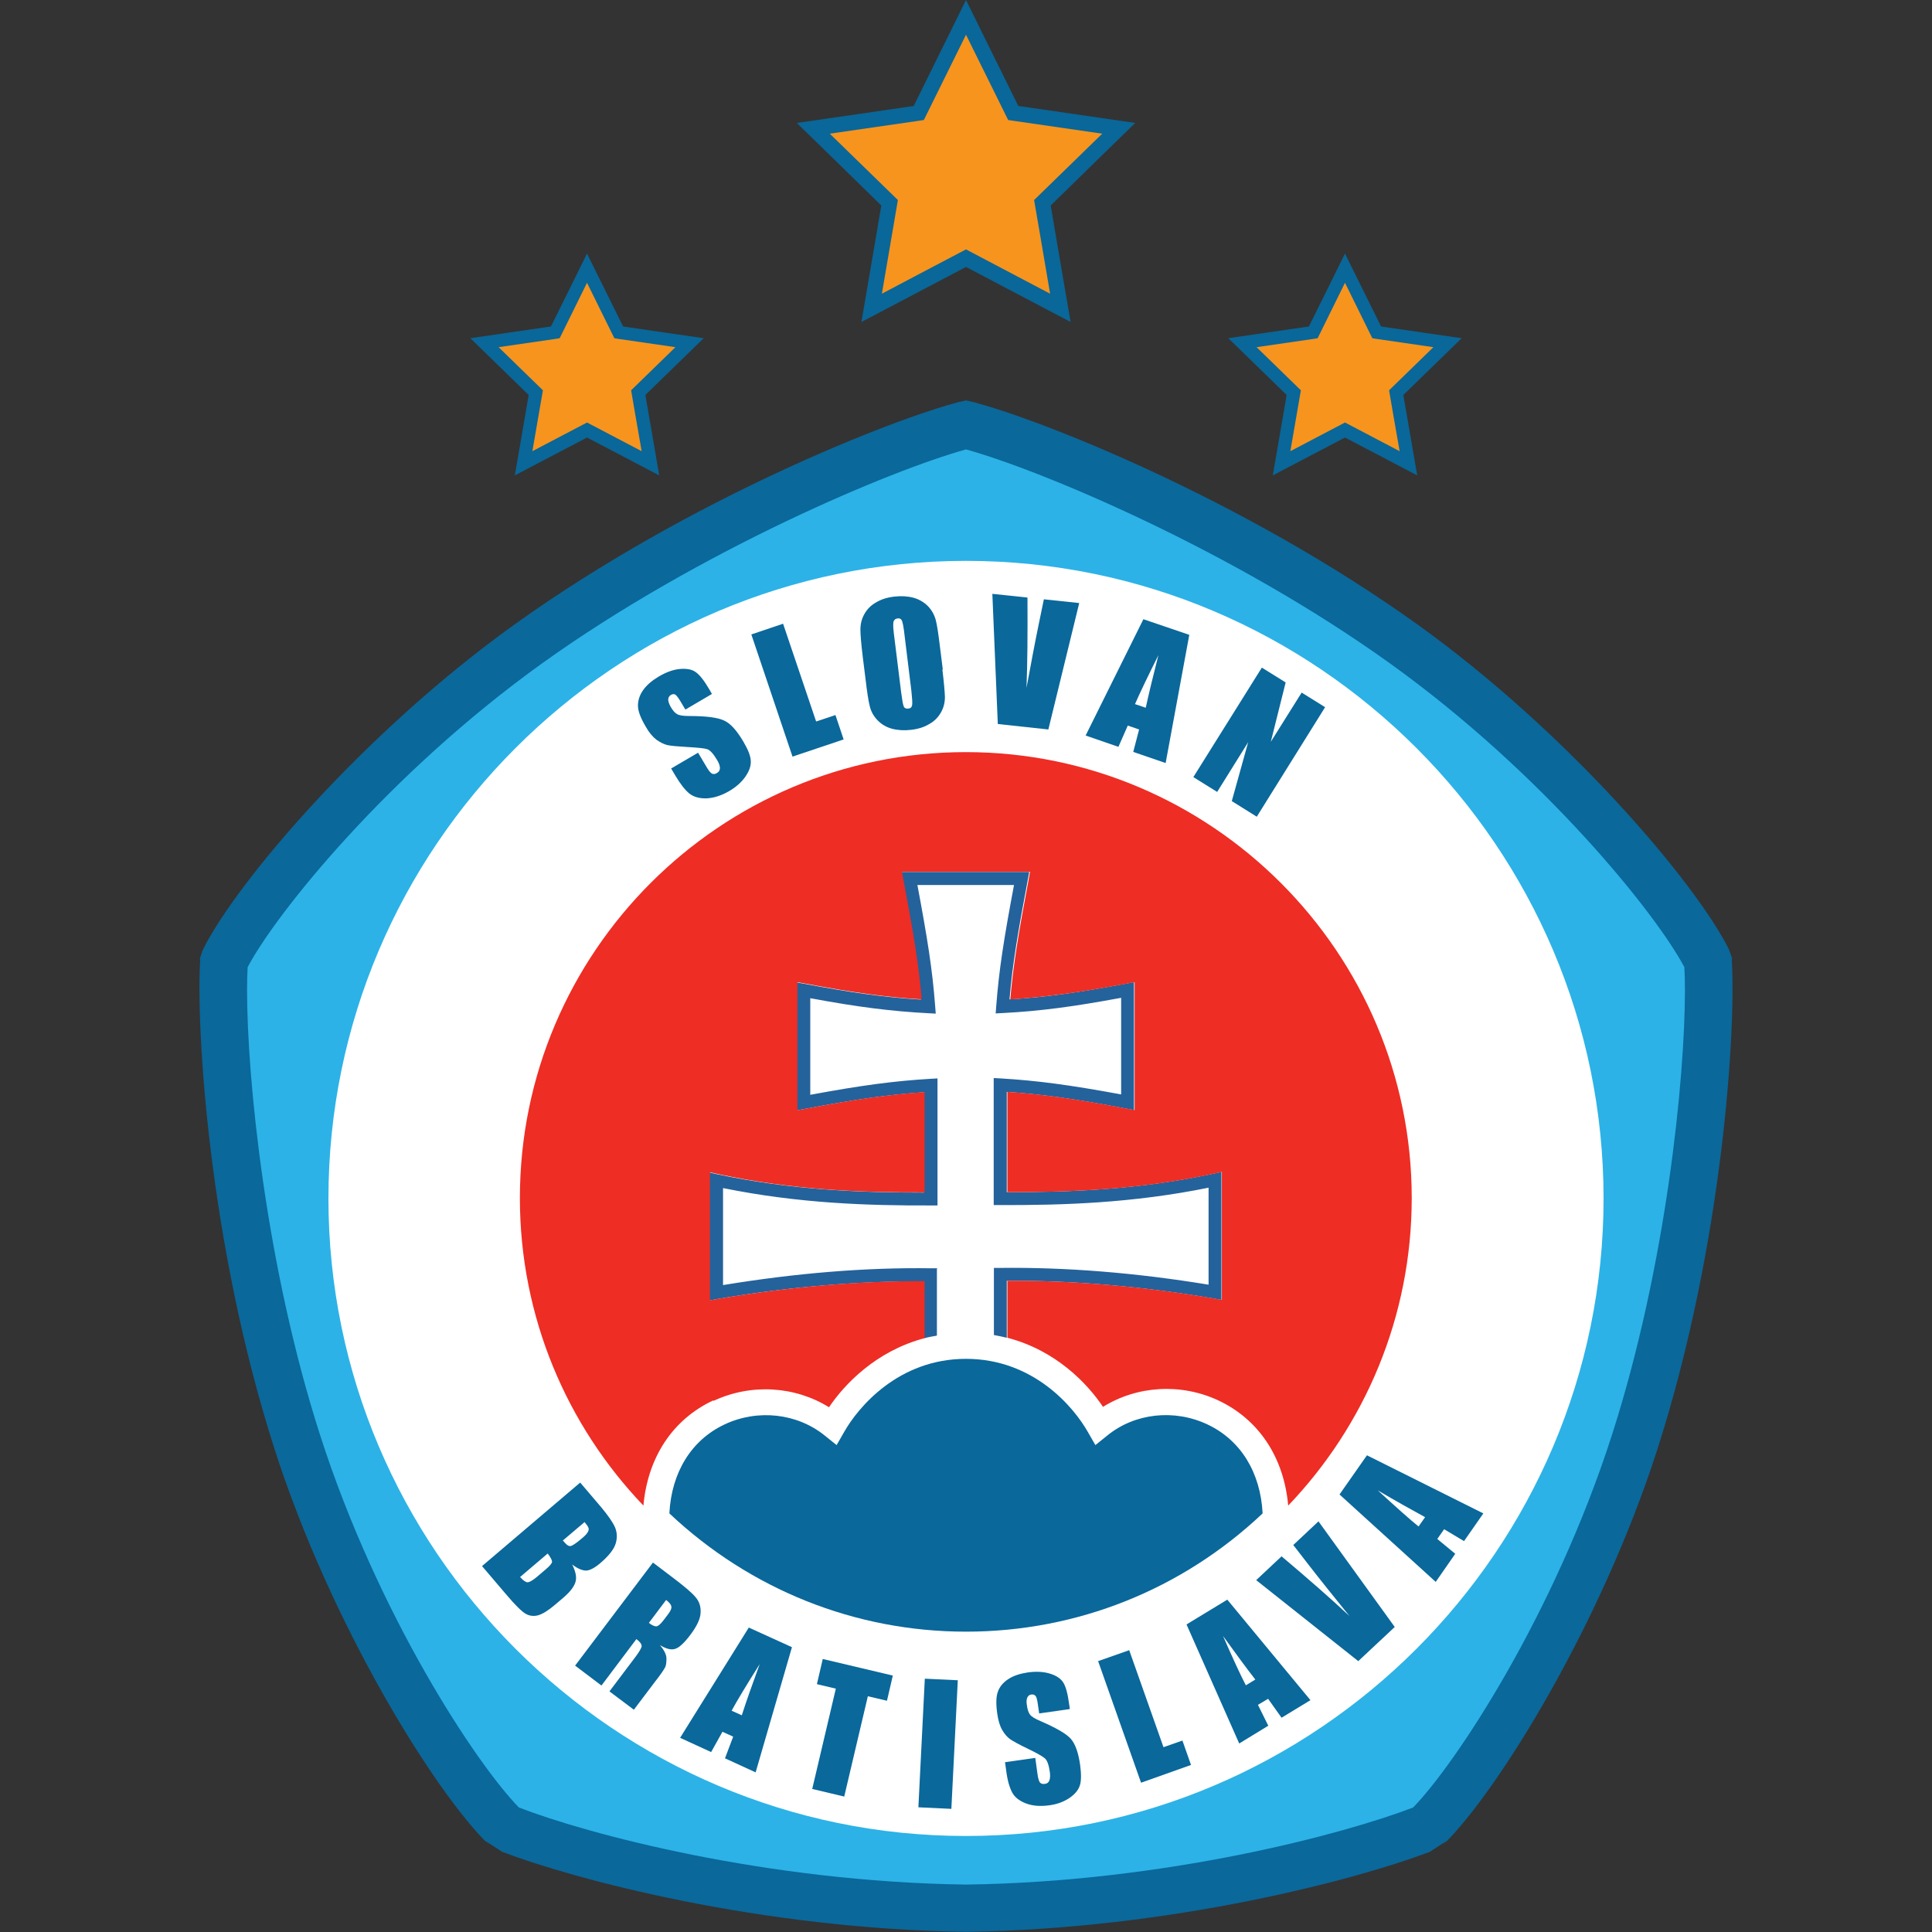 <?xml version="1.0" encoding="utf-8"?>
<svg xmlns="http://www.w3.org/2000/svg" height="99" viewBox="0 0 99 99" width="99">
  <rect x="0" y="0" width="99" height="99" fill="#333333" stroke="none"/>
  <defs>
    <style>.bk{fill:#096799;}.bk,.bl,.bm,.bn,.bo,.bp,.bq,.br{stroke-width:0px;}.bl{fill:#f7941d;}.bm{fill:#24629b;}.bn{fill:#0a689b;}.bo{opacity:0;}.bo,.bq{fill:#fff;}.bp{fill:#2cb2e7;}.br{fill:#ee2d24;}</style>
  </defs>
  <g id="a">
    <rect class="bo" height="99" width="99"/>
  </g>
  <g id="b">
    <g id="c">
      <g id="d">
        <g id="e">
          <g id="f">
            <g id="g">
              <path class="bn" d="M88.74,49.18l.02-.06-.16-.45v.02s-.02-.07-.02-.07c-1.71-3.4-8.19-11.05-15.93-16.61-9.05-6.49-19.47-10.56-22.83-11.42l-.32-.07-.32.07c-3.36.86-13.78,4.93-22.83,11.42-7.74,5.55-14.23,13.21-15.93,16.61l-.03.07v-.02s-.15.45-.15.45l.02.06c-.22,3.43.42,14.52,3.81,25.08,2.9,9.03,8.2,17.54,10.92,20.21l.09.09-.21-.23s.84.55.86.56c3.68,1.41,13.23,3.96,23.77,4.1,10.55-.14,20.1-2.7,23.77-4.1.02-.01.86-.56.86-.56l-.21.23.09-.09c2.72-2.67,8.02-11.18,10.92-20.21,3.39-10.57,4.03-21.65,3.81-25.08" id="h"/>
            </g>
            <g id="i">
              <path class="bp" d="M82.6,73.53c-2.96,9.22-8.02,16.87-10.19,19.09-3.48,1.34-12.64,3.81-22.91,3.95-10.27-.14-19.43-2.6-22.91-3.95-2.18-2.23-7.23-9.87-10.19-19.09-2.78-8.65-3.74-18.25-3.74-22.8,0-.44.01-.83.03-1.17,1.45-2.75,7.19-9.9,15.09-15.57,8.08-5.79,17.91-9.91,21.72-10.96,3.81,1.05,13.64,5.16,21.72,10.96,7.9,5.67,13.64,12.83,15.09,15.57.02.34.03.73.03,1.17,0,4.55-.96,14.15-3.74,22.8" id="j"/>
            </g>
            <g id="k">
              <path class="bq" d="M49.5,28.74c17.99,0,32.67,14.68,32.67,32.67s-14.68,32.67-32.67,32.67-32.67-14.68-32.67-32.67S31.51,28.74,49.5,28.74" id="l"/>
            </g>
            <g id="m">
              <path class="bm" d="M48.05,64.99h-.33c-3.37-.05-6.96.25-10.67.86,0-.62,0-4.33,0-4.97,3.9.79,7.43.9,10.66.89h.33s0-6.51,0-6.51l-.35.02c-1.86.11-3.52.33-6.17.82,0-.64,0-4.32,0-4.95,2.48.46,4.16.67,6.05.77l.38.02-.03-.38c-.14-1.88-.4-3.49-.91-6.21.64,0,4.31,0,4.95,0-.51,2.72-.77,4.33-.91,6.2l-.03.38.38-.02c1.89-.1,3.57-.32,6.05-.78,0,.64,0,4.31,0,4.95-2.66-.49-4.32-.71-6.18-.82l-.35-.02v6.51s.34,0,.34,0c3.23.01,6.77-.1,10.67-.89,0,.64,0,4.35,0,4.97-3.71-.61-7.3-.9-10.67-.86h-.33s0,1.61,0,3.44c.23.04.45.09.66.14,0-1.45,0-2.69,0-2.92,3.35-.02,6.92.28,10.61.91l.39.07v-6.56s-.41.09-.41.09c-3.87.83-7.37.95-10.59.95,0-.55,0-4.55,0-5.14,1.78.12,3.44.35,6.13.86l.39.07v-6.55s-.4.07-.4.07c-2.5.47-4.17.7-5.98.81.15-1.77.42-3.39.94-6.14l.07-.39h-6.56s.07.39.07.39c.52,2.75.79,4.37.94,6.15-1.81-.11-3.48-.34-5.98-.81l-.39-.07v6.56s.39-.07.39-.07c2.69-.51,4.35-.74,6.13-.86,0,.59,0,4.59,0,5.14-3.22,0-6.72-.12-10.59-.94l-.4-.09v6.56s.38-.07.38-.07c3.69-.63,7.26-.93,10.61-.91,0,.24,0,1.49,0,2.92.21-.06.44-.1.67-.14,0-1.8,0-3.43,0-3.43" id="n"/>
            </g>
            <g id="o">
              <path class="br" d="M36.57,71.78c1.93-.9,4.17-.75,5.91.33.79-1.17,2.4-2.88,4.9-3.54,0-1.43,0-2.68,0-2.92-3.35-.02-6.92.29-10.61.91l-.39.07v-6.56s.41.09.41.09c3.87.83,7.38.95,10.59.94,0-.55,0-4.55,0-5.14-1.78.12-3.44.35-6.13.86l-.39.07v-6.56s.4.07.4.07c2.5.47,4.17.7,5.97.81-.15-1.78-.42-3.4-.94-6.15l-.07-.39h6.56s-.07.4-.07.4c-.52,2.75-.79,4.37-.94,6.14,1.8-.12,3.47-.34,5.98-.81l.39-.07v6.55s-.39-.07-.39-.07c-2.69-.51-4.36-.74-6.13-.86,0,.59,0,4.59,0,5.14,3.22,0,6.73-.12,10.59-.95l.4-.09v6.56s-.38-.07-.38-.07c-3.69-.63-7.26-.93-10.61-.91,0,.23,0,1.46,0,2.92,2.5.65,4.11,2.36,4.9,3.54,1.74-1.08,3.98-1.23,5.91-.33,2.08.98,3.36,2.92,3.58,5.39,3.92-4.1,6.33-9.66,6.33-15.76,0-12.58-10.26-22.85-22.85-22.85s-22.85,10.26-22.85,22.85c0,6.1,2.41,11.66,6.33,15.76.22-2.47,1.5-4.42,3.58-5.39" id="p"/>
            </g>
            <g id="q">
              <path class="bn" d="M49.5,83.61c-5.68,0-11.06-2.16-15.2-6.06.11-2.11,1.13-3.76,2.83-4.56,1.7-.8,3.72-.57,5.13.57l.61.49.39-.68c.71-1.25,2.77-3.74,6.24-3.74h0s0,0,0,0c3.47,0,5.53,2.49,6.24,3.74l.39.68.61-.49c1.41-1.15,3.43-1.37,5.13-.57,1.7.8,2.72,2.45,2.83,4.56-4.14,3.91-9.52,6.06-15.2,6.06" id="r"/>
            </g>
            <g id="s">
              <path class="bn" d="M36.5,35.55l-1.38.81-.25-.42c-.12-.2-.21-.31-.27-.35-.07-.03-.14-.03-.22.02-.09.05-.13.13-.14.23,0,.1.04.22.12.37.11.19.22.32.33.38.11.07.31.1.62.1.89,0,1.49.08,1.81.24.32.15.64.51.97,1.07.24.41.37.73.38.98.02.25-.07.52-.27.81-.2.29-.48.54-.84.75-.4.23-.78.35-1.15.37-.37.01-.66-.07-.89-.25-.22-.18-.46-.49-.71-.91l-.22-.37,1.38-.81.41.69c.12.21.22.34.3.38.08.04.16.03.26-.03.1-.06.15-.14.15-.25,0-.11-.04-.23-.13-.39-.2-.34-.37-.53-.52-.58-.15-.05-.49-.08-1-.11-.51-.03-.86-.06-1.04-.1-.18-.04-.37-.14-.57-.28-.19-.15-.38-.37-.55-.68-.26-.44-.39-.79-.39-1.06,0-.27.08-.53.26-.79.18-.26.45-.49.8-.7.39-.23.75-.36,1.09-.39.34-.03.62.02.81.16.2.14.43.43.7.89l.13.23Z" id="t"/>
            </g>
            <g id="u">
              <path class="bn" d="M40.13,31.97l1.69,5,.99-.33.42,1.25-2.62.88-2.11-6.26,1.63-.55Z" id="v"/>
            </g>
            <g id="w">
              <path class="bn" d="M46.33,32.37c-.04-.3-.08-.5-.12-.58-.04-.08-.12-.12-.22-.1-.09.01-.15.05-.19.13-.04.07-.04.28,0,.62l.38,3.06c.05.38.09.61.13.7.04.09.12.12.23.11.12-.01.18-.07.2-.18.02-.11,0-.35-.04-.74l-.37-3.01ZM48.29,34.31c.08.66.12,1.13.13,1.4,0,.28-.06.54-.2.79-.14.25-.33.45-.6.6-.26.16-.58.26-.95.3-.35.04-.67.02-.97-.06-.29-.08-.54-.23-.74-.44-.2-.21-.33-.45-.39-.71-.07-.27-.14-.73-.22-1.41l-.14-1.12c-.08-.66-.12-1.13-.12-1.4,0-.28.06-.54.2-.79.14-.25.33-.45.6-.6.26-.16.58-.26.95-.3.35-.04.67-.02.97.06.29.08.54.23.74.43.2.21.33.45.4.71.07.27.14.74.22,1.41l.14,1.12Z" id="x"/>
            </g>
            <g id="y">
              <path class="bn" d="M55.3,30.91l-1.58,6.47-2.59-.28-.28-6.67,1.8.19c.01,1.83,0,3.37-.05,4.63.23-1.25.44-2.36.64-3.33l.25-1.21,1.8.19Z" id="z"/>
            </g>
            <g id="aa">
              <path class="bn" d="M58.71,36.27c.16-.74.38-1.64.65-2.7-.57,1.14-.97,1.98-1.2,2.51l.56.19ZM60.94,32.54l-1.21,6.56-1.66-.57.3-1.15-.58-.2-.48,1.09-1.68-.58,2.96-5.96,2.35.8Z" id="ab"/>
            </g>
            <g id="ac">
              <path class="bn" d="M67.9,36.24l-3.5,5.61-1.28-.8.84-3.02-1.59,2.55-1.22-.76,3.51-5.61,1.22.76-.76,3.04,1.58-2.52,1.22.76Z" id="ad"/>
            </g>
            <g id="ae">
              <path class="bn" d="M29.96,77.99l-1.12.95c.05.05.09.09.11.12.11.13.21.18.3.16.09-.02.29-.15.59-.41.16-.13.25-.24.29-.32.04-.08.05-.15.02-.21-.02-.06-.09-.16-.2-.29M28.06,79.61l-1.41,1.2c.16.18.29.27.38.27.09,0,.24-.08.45-.25l.47-.4c.22-.18.33-.32.34-.4,0-.08-.07-.22-.22-.42M29.73,75.97l1.09,1.28c.34.41.57.74.69,1,.11.26.13.54.04.84-.09.3-.35.63-.78,1-.29.25-.54.38-.73.39-.19,0-.43-.09-.72-.31.18.36.24.65.17.89-.07.24-.27.5-.59.78l-.47.4c-.34.29-.62.46-.85.53-.23.06-.44.04-.65-.08-.2-.12-.52-.43-.96-.95l-1.27-1.49,5.03-4.28Z" id="af"/>
            </g>
            <g id="ag">
              <path class="bn" d="M34.13,81.99l-.88,1.17c.15.12.27.17.37.18.09,0,.23-.11.4-.34l.22-.29c.13-.17.18-.3.16-.4-.02-.1-.11-.2-.26-.32M33.46,80.07l.95.72c.64.48,1.05.83,1.23,1.05.19.22.28.48.26.8-.01.31-.19.69-.53,1.14-.31.41-.57.65-.77.71-.21.07-.47,0-.78-.19.22.27.33.49.33.68,0,.18-.01.33-.06.44-.05.11-.23.38-.56.8l-1.05,1.39-1.25-.94,1.32-1.75c.21-.28.32-.47.33-.57,0-.1-.08-.22-.27-.36l-1.79,2.38-1.35-1.02,3.98-5.27Z" id="ah"/>
            </g>
            <g id="ai">
              <path class="bn" d="M38.01,87.9c.23-.72.54-1.59.92-2.63-.68,1.08-1.16,1.87-1.44,2.39l.53.24ZM40.58,84.41l-1.86,6.41-1.57-.72.42-1.11-.55-.25-.58,1.04-1.59-.73,3.52-5.65,2.22,1.01Z" id="aj"/>
            </g>
            <g id="ak">
              <path class="bn" d="M45.75,85.86l-.3,1.29-.98-.23-1.21,5.14-1.64-.39,1.21-5.14-.97-.23.3-1.29,3.59.85Z" id="al"/>
            </g>
            <g id="am">
              <path class="bn" d="M49.08,86.09l-.33,6.6-1.69-.08.33-6.59,1.69.08Z" id="an"/>
            </g>
            <g id="ao">
              <path class="bn" d="M54.8,87.58l-1.55.22-.07-.48c-.03-.23-.07-.37-.12-.42-.05-.06-.12-.08-.21-.07-.1.01-.17.07-.21.16-.04.09-.05.22-.02.39.03.22.08.38.16.48.07.1.25.21.53.33.81.35,1.33.65,1.56.91.23.26.39.71.48,1.35.06.46.06.82-.02,1.05-.08.24-.26.45-.54.64-.29.19-.63.32-1.04.37-.45.06-.84.03-1.18-.1-.34-.13-.58-.32-.71-.57-.13-.25-.24-.62-.3-1.11l-.06-.43,1.55-.22.11.8c.03.24.08.4.13.46.05.06.14.09.25.07.11-.01.19-.07.23-.17.04-.1.05-.23.03-.41-.05-.38-.14-.63-.26-.73-.12-.1-.41-.27-.87-.49-.46-.22-.76-.39-.91-.49-.15-.11-.29-.27-.41-.48-.12-.21-.2-.49-.25-.84-.07-.5-.06-.88.04-1.13.09-.25.27-.46.53-.63.26-.17.59-.28.99-.34.43-.06.81-.04,1.14.06.33.1.55.25.68.45.13.2.23.56.3,1.08l.04.26Z" id="ap"/>
            </g>
            <g id="aq">
              <path class="bn" d="M57.86,84.55l1.76,4.98.97-.34.44,1.25-2.56.91-2.2-6.23,1.59-.56Z" id="ar"/>
            </g>
            <g id="as">
              <path class="bn" d="M64.33,86.07c-.46-.59-1.01-1.34-1.66-2.24.51,1.17.9,2.01,1.17,2.53l.49-.3ZM62.89,81.97l4.26,5.15-1.48.9-.69-.97-.52.31.53,1.07-1.49.91-2.7-6.1,2.09-1.27Z" id="at"/>
            </g>
            <g id="au">
              <path class="bn" d="M67.57,77.97l3.9,5.4-1.87,1.75-5.23-4.15,1.3-1.22c1.4,1.18,2.56,2.2,3.48,3.06-.8-.99-1.51-1.87-2.12-2.66l-.76-.98,1.3-1.22Z" id="av"/>
            </g>
            <g id="aw">
              <path class="bn" d="M73.02,77.74c-.66-.36-1.47-.81-2.42-1.37.94.86,1.63,1.48,2.09,1.85l.33-.47ZM70.04,74.57l5.97,2.98-.99,1.42-1.02-.61-.35.5.92.76-1,1.44-4.93-4.48,1.4-2Z" id="ax"/>
            </g>
            <g id="ay">
              <path class="bk" d="M58.17,6.3s-5.61-.82-5.99-.87c-.17-.34-2.68-5.43-2.68-5.43,0,0-2.51,5.08-2.68,5.43-.38.06-5.99.87-5.99.87,0,0,4.06,3.96,4.33,4.23-.06.38-1.02,5.97-1.02,5.97,0,0,5.02-2.64,5.36-2.82.34.18,5.36,2.82,5.36,2.82,0,0-.96-5.59-1.02-5.97.27-.27,4.33-4.23,4.33-4.23" id="az"/>
            </g>
            <g id="ba">
              <path class="bl" d="M49.5,12.78s-3.28,1.72-4.31,2.27c.2-1.15.82-4.8.82-4.8,0,0-2.66-2.59-3.49-3.4,1.15-.17,4.62-.67,4.62-.67l.2-.03s1.64-3.32,2.16-4.37c.51,1.04,2.16,4.37,2.16,4.37l.2.03s3.47.5,4.62.67c-.83.81-3.49,3.4-3.49,3.4,0,0,.63,3.66.82,4.8-1.03-.54-4.31-2.27-4.31-2.27" id="bb"/>
            </g>
            <g id="bc">
              <path class="bk" d="M74.9,17.33s-3.82-.55-4.13-.6c-.14-.29-1.55-3.13-1.55-3.13l-.3-.61-.3.61s-1.4,2.84-1.55,3.13c-.32.05-4.13.6-4.13.6,0,0,2.76,2.69,2.99,2.91-.05.32-.71,4.12-.71,4.12,0,0,3.41-1.79,3.7-1.94.28.15,3.7,1.94,3.7,1.94,0,0-.65-3.8-.71-4.12.23-.22,2.99-2.91,2.99-2.91" id="bd"/>
            </g>
            <g id="be">
              <path class="bl" d="M68.92,21.65s-2,1.05-2.8,1.47c.15-.89.54-3.12.54-3.12,0,0-1.62-1.58-2.27-2.21.9-.13,2.96-.43,2.96-.43l.17-.03s1-2.03,1.4-2.84c.4.81,1.4,2.84,1.4,2.84l.17.03s2.06.3,2.96.43c-.65.63-2.27,2.21-2.27,2.21,0,0,.38,2.23.54,3.12-.8-.42-2.8-1.47-2.8-1.47" id="bf"/>
            </g>
            <g id="bg">
              <path class="bk" d="M36.06,17.33s-3.82-.55-4.13-.6c-.14-.29-1.55-3.13-1.55-3.13l-.3-.61-.3.61s-1.4,2.84-1.55,3.13c-.32.05-4.13.6-4.13.6,0,0,2.76,2.69,2.99,2.91-.05.32-.71,4.12-.71,4.12,0,0,3.41-1.79,3.7-1.94.28.15,3.7,1.94,3.7,1.94,0,0-.65-3.8-.71-4.12.23-.22,2.99-2.91,2.99-2.91" id="bh"/>
            </g>
            <g id="bi">
              <path class="bl" d="M30.08,21.65s-2,1.05-2.8,1.47c.15-.89.54-3.12.54-3.12,0,0-1.62-1.58-2.27-2.21.9-.13,2.96-.43,2.96-.43l.17-.03s1-2.03,1.4-2.84c.4.81,1.4,2.84,1.4,2.84l.17.03s2.06.3,2.96.43c-.65.63-2.27,2.21-2.27,2.21,0,0,.38,2.23.54,3.12-.8-.42-2.8-1.47-2.8-1.47" id="bj"/>
            </g>
          </g>
        </g>
      </g>
    </g>
  </g>
</svg>